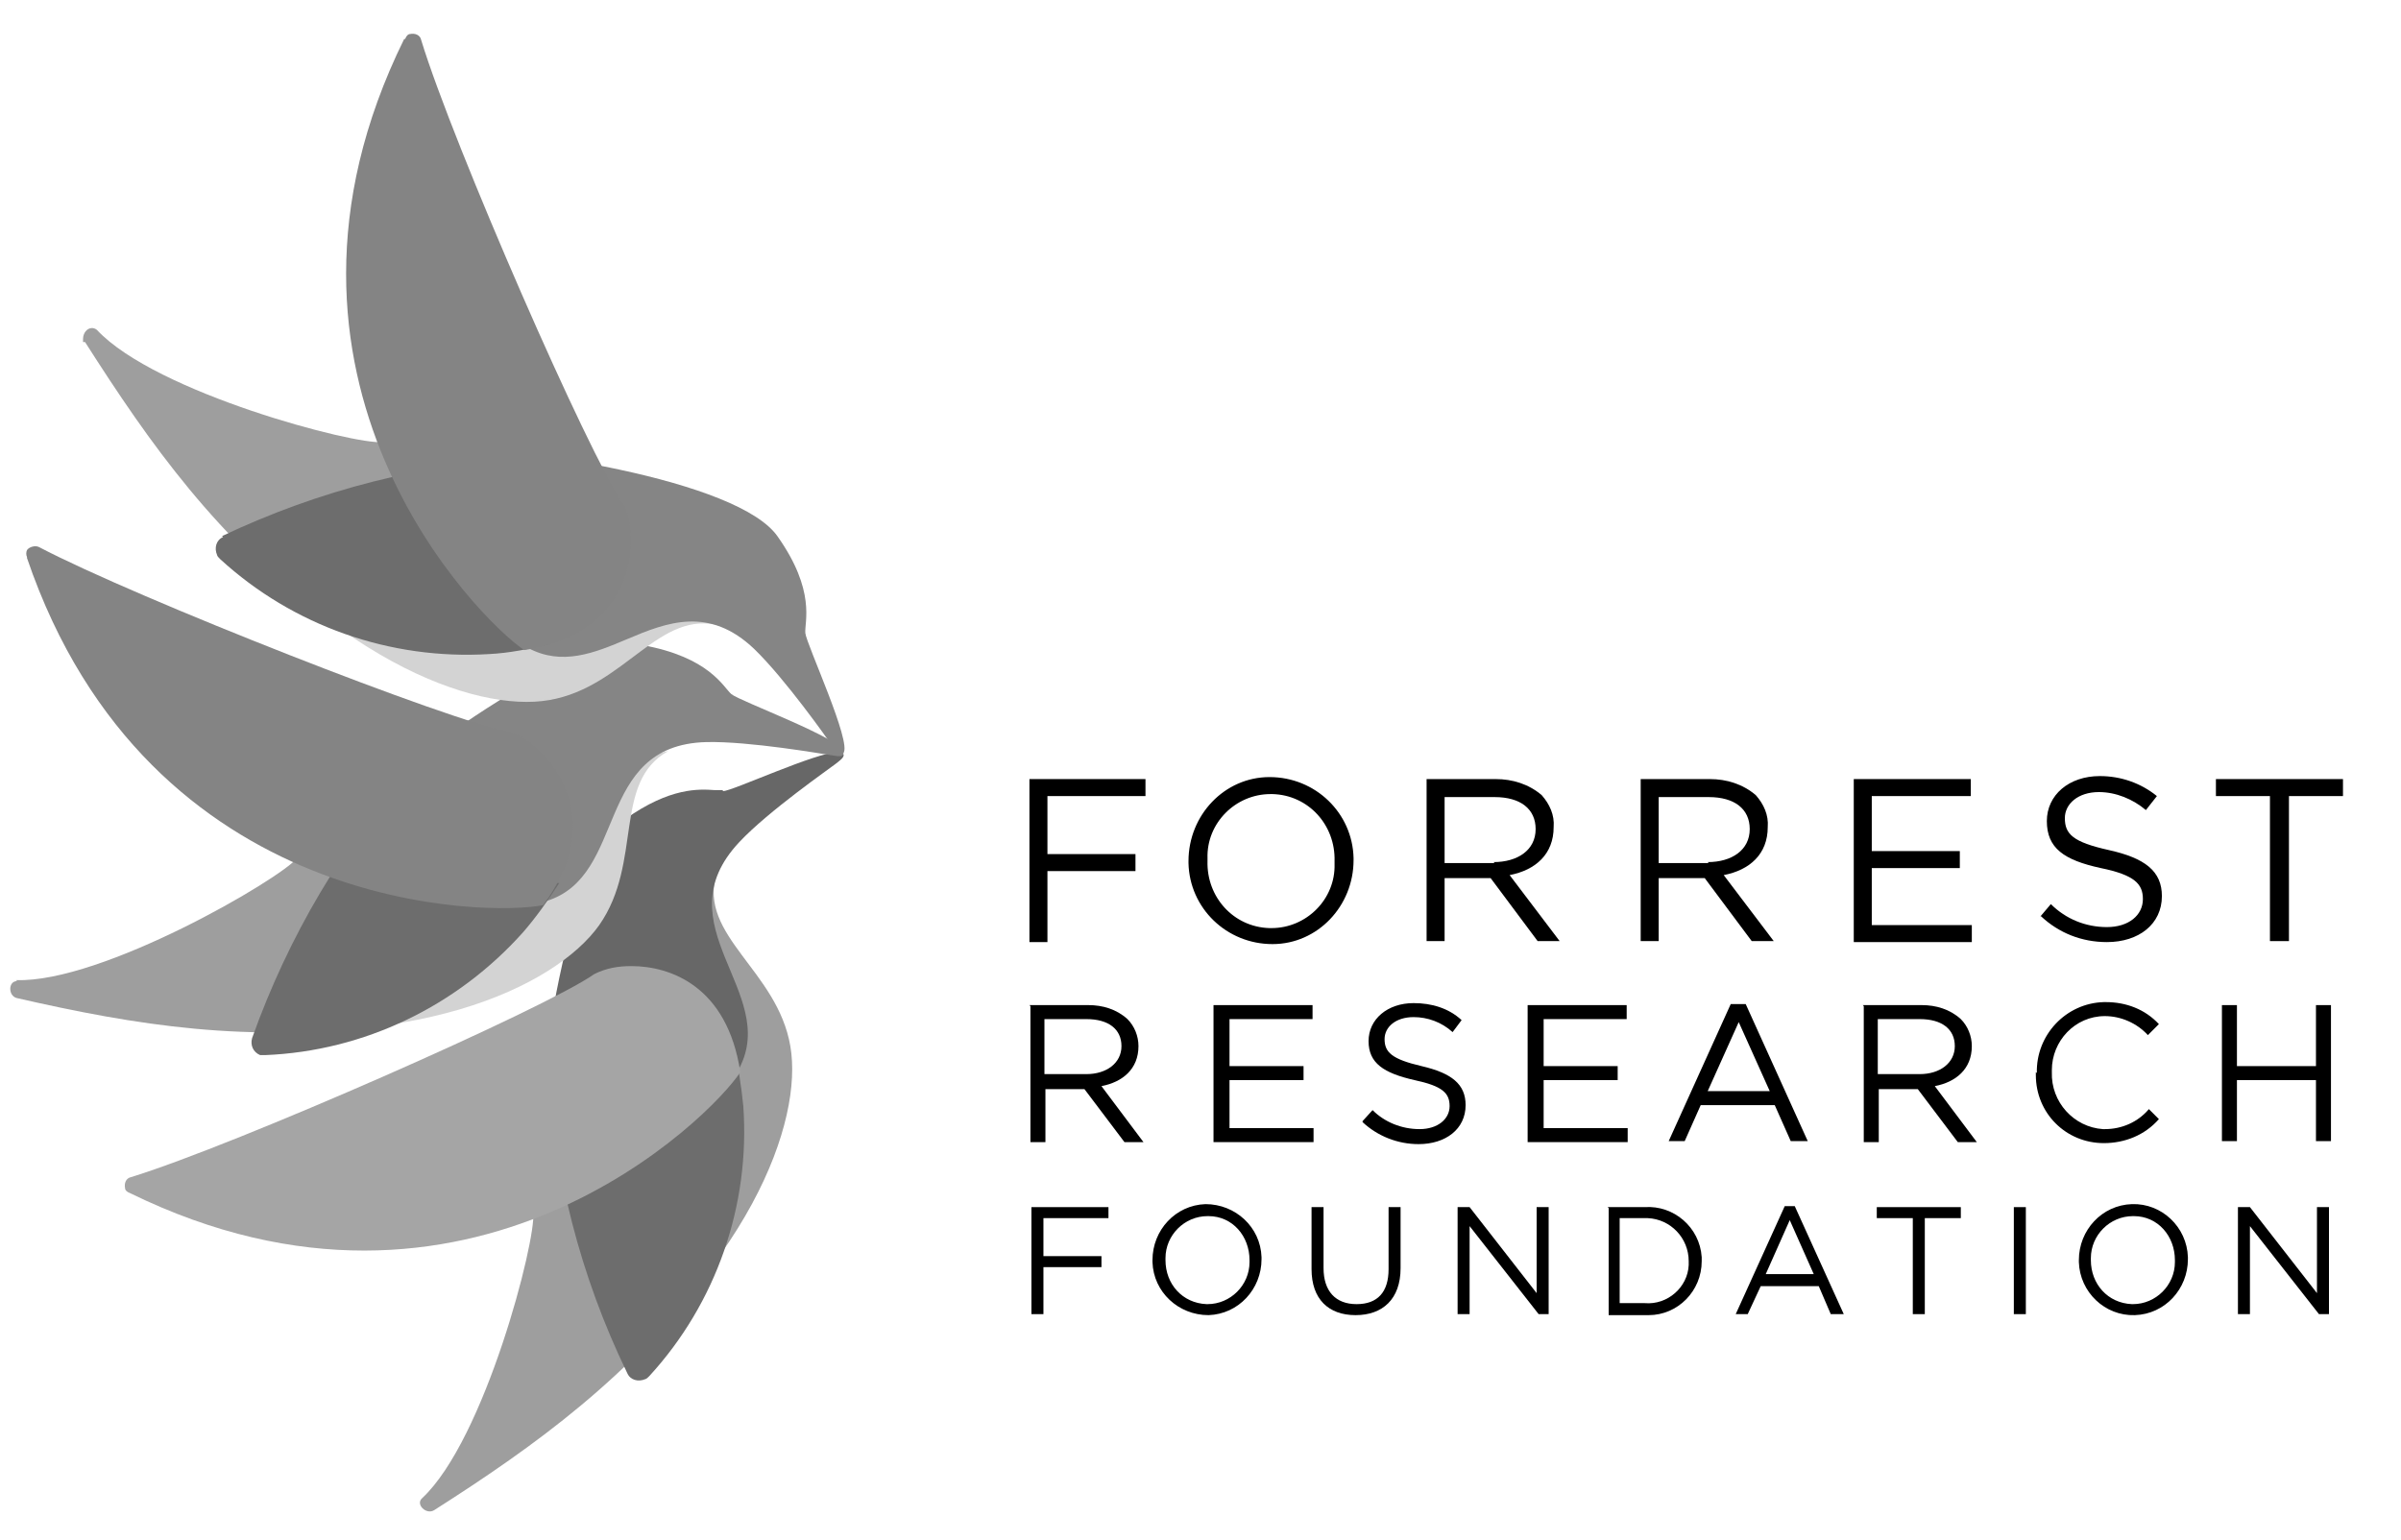 <?xml version="1.0" encoding="UTF-8"?>
<svg xmlns="http://www.w3.org/2000/svg" xmlns:xlink="http://www.w3.org/1999/xlink" id="Layer_1" version="1.1" viewBox="0 0 240 154">
  <defs>
    <style>
      .st0 {
        fill: none;
      }

      .st1 {
        fill: url(#linear-gradient2);
      }

      .st2 {
        fill: url(#linear-gradient1);
      }

      .st3 {
        fill: url(#linear-gradient9);
      }

      .st4 {
        fill: url(#linear-gradient3);
      }

      .st5 {
        fill: url(#linear-gradient6);
      }

      .st6 {
        fill: url(#linear-gradient8);
      }

      .st7 {
        fill: url(#linear-gradient7);
      }

      .st8 {
        fill: url(#linear-gradient5);
      }

      .st9 {
        fill: url(#linear-gradient4);
      }

      .st10 {
        fill: url(#linear-gradient13);
      }

      .st11 {
        fill: url(#linear-gradient12);
      }

      .st12 {
        fill: url(#linear-gradient11);
      }

      .st13 {
        fill: url(#linear-gradient10);
      }

      .st14 {
        fill: url(#linear-gradient14);
      }

      .st15 {
        stroke: #cbd32c;
        stroke-width: 1.2px;
      }

      .st16 {
        fill: url(#linear-gradient);
      }

      .st17 {
        clip-path: url(#clippath-11);
      }

      .st18 {
        clip-path: url(#clippath-10);
      }

      .st19 {
        clip-path: url(#clippath-13);
      }

      .st20 {
        clip-path: url(#clippath-14);
      }

      .st21 {
        clip-path: url(#clippath-12);
      }

      .st22 {
        clip-path: url(#clippath-1);
      }

      .st23 {
        clip-path: url(#clippath-3);
      }

      .st24 {
        clip-path: url(#clippath-4);
      }

      .st25 {
        clip-path: url(#clippath-2);
      }

      .st26 {
        clip-path: url(#clippath-7);
      }

      .st27 {
        clip-path: url(#clippath-6);
      }

      .st28 {
        clip-path: url(#clippath-9);
      }

      .st29 {
        clip-path: url(#clippath-8);
      }

      .st30 {
        clip-path: url(#clippath-5);
      }

      .st31 {
        clip-path: url(#clippath);
      }
    </style>
    <clipPath id="clippath">
      <path class="st0" d="M70.4,110.1c-9.8,7.7-14,10.2-15.5,15.4-1.1,3.8,1,13,1.5,15.7,18.6-14.2,23.9-29.1,22.6-36.6-1.3-7.6-9.2-11-7.4-17.2-4.6,6.6,8.1,15.3-1.2,22.7h0Z"></path>
    </clipPath>
    <linearGradient id="linear-gradient" x1="-481.7" y1="480.8" x2="-481.7" y2="480.8" gradientTransform="translate(26599.9 14342.3) scale(55.3 -29.6)" gradientUnits="userSpaceOnUse">
      <stop offset="0" stop-color="#696969"></stop>
      <stop offset=".1" stop-color="#7e7e7e"></stop>
      <stop offset=".3" stop-color="#9c9c9c"></stop>
      <stop offset=".5" stop-color="#b3b3b3"></stop>
      <stop offset=".7" stop-color="#c5c5c5"></stop>
      <stop offset=".9" stop-color="#cecece"></stop>
      <stop offset="1" stop-color="#d3d3d3"></stop>
      <stop offset="1" stop-color="#d3d3d3"></stop>
    </linearGradient>
    <clipPath id="clippath-1">
      <path class="st0" d="M53.3,121.3c.3,2.7-4.8,22.6-11.1,28.5-.7.6.4,1.7,1.2,1.2,10.2-6.5,19.6-13.3,28-24.4,0,0,0-6.3-4.1-8.8-.7-.4-1.5-.6-2.4-.6-4.5,0-11.5,4-11.5,4h0Z"></path>
    </clipPath>
    <linearGradient id="linear-gradient1" x1="-474.9" y1="484.4" x2="-474.9" y2="484.4" gradientTransform="translate(21567.6 21943.5) scale(45.4 -45)" gradientUnits="userSpaceOnUse">
      <stop offset="0" stop-color="#d3d3d3"></stop>
      <stop offset=".1" stop-color="#cbcbcb"></stop>
      <stop offset=".3" stop-color="#b8b8b8"></stop>
      <stop offset=".6" stop-color="#999"></stop>
      <stop offset=".9" stop-color="#6f6f6f"></stop>
      <stop offset="1" stop-color="#696969"></stop>
      <stop offset="1" stop-color="#696969"></stop>
    </linearGradient>
    <clipPath id="clippath-2">
      <path class="st0" d="M72.2,79c-.3,0-.6,0-.8,0-1.5-.1-4.4-.3-8.9,2.9-5.5,4-9,25.1-9.2,39.5,10.3-3.5,18.2-10.1,20.6-14.6,4-7.6-7.8-14.3,0-22.6,2.9-3.1,9.1-7.4,9.6-7.8.5-.4,1.1-.8.7-1.1-.1,0-.3-.1-.4-.1-2.2,0-10.6,3.9-11.5,3.9h0Z"></path>
    </clipPath>
    <linearGradient id="linear-gradient2" x1="-466.3" y1="489.1" x2="-466.3" y2="489.1" gradientTransform="translate(18234.6 25113.8) scale(39.1 -51.1)" gradientUnits="userSpaceOnUse">
      <stop offset="0" stop-color="#4a4a4a"></stop>
      <stop offset=".2" stop-color="#5a5a5a"></stop>
      <stop offset=".5" stop-color="#717171"></stop>
      <stop offset=".8" stop-color="#7f7f7f"></stop>
      <stop offset="1" stop-color="#858585"></stop>
    </linearGradient>
    <clipPath id="clippath-3">
      <path class="st0" d="M66.5,108c-3.9.9-8.1.3-11.7-1.6.5,10.7,3.2,21.2,7.9,30.9.3.7,1.1.9,1.8.6.1,0,.3-.2.4-.3,6.7-7.3,10.1-17.1,9.4-27-.2-2-.5-4-1-6-2,1.7-4.3,2.8-6.9,3.4h0Z"></path>
    </clipPath>
    <linearGradient id="linear-gradient3" x1="-462.5" y1="485.8" x2="-462.4" y2="485.8" gradientTransform="translate(12201.5 18086.6) scale(26.4 -37)" gradientUnits="userSpaceOnUse">
      <stop offset="0" stop-color="#bebebe"></stop>
      <stop offset=".2" stop-color="#bebebe"></stop>
      <stop offset=".3" stop-color="#bababa"></stop>
      <stop offset=".5" stop-color="#aeaeae"></stop>
      <stop offset=".6" stop-color="#9b9b9b"></stop>
      <stop offset=".8" stop-color="#828282"></stop>
      <stop offset=".9" stop-color="#6d6d6d"></stop>
      <stop offset="1" stop-color="#6d6d6d"></stop>
    </linearGradient>
    <clipPath id="clippath-4">
      <path class="st0" d="M59.4,97.4c-4.8,3.4-35.9,17.1-46.3,20.3-.5.1-.7.6-.6,1.1,0,.2.2.4.5.5,33.9,16.6,58.1-7.6,61-12.1-1.3-8.6-7-10.6-10.9-10.6-1.3,0-2.5.2-3.7.8h0Z"></path>
    </clipPath>
    <linearGradient id="linear-gradient4" x1="-469.4" y1="488.9" x2="-469.4" y2="488.9" gradientTransform="translate(31868 24535.8) scale(67.9 -50)" gradientUnits="userSpaceOnUse">
      <stop offset="0" stop-color="#c5c5c5"></stop>
      <stop offset="1" stop-color="#848484"></stop>
    </linearGradient>
    <clipPath id="clippath-5">
      <path class="st0" d="M49.8,90.1c-12.3-1.5-17.1-2.7-21.8,0-3.5,1.9-8.5,9.9-10,12.2,23.1,3.2,37.5-3.6,41.9-9.8,4.4-6.3,1.3-14.3,6.9-17.4-7.9,1.4-5.2,16.6-16.9,15.1h0Z"></path>
    </clipPath>
    <linearGradient id="linear-gradient5" x1="-473.3" y1="487" x2="-473.2" y2="487" gradientTransform="translate(26819.1 26938.3) scale(56.7 -55.1)" gradientUnits="userSpaceOnUse">
      <stop offset="0" stop-color="#696969"></stop>
      <stop offset=".1" stop-color="#7e7e7e"></stop>
      <stop offset=".3" stop-color="#9c9c9c"></stop>
      <stop offset=".5" stop-color="#b3b3b3"></stop>
      <stop offset=".7" stop-color="#c5c5c5"></stop>
      <stop offset=".9" stop-color="#cecece"></stop>
      <stop offset="1" stop-color="#d3d3d3"></stop>
      <stop offset="1" stop-color="#d3d3d3"></stop>
    </linearGradient>
    <clipPath id="clippath-6">
      <path class="st0" d="M1.7,98.1c-.9,0-.9,1.5,0,1.7,11.8,2.7,23.3,4.6,37,2.6,0,0,4.5-4.4,3.3-9.2-1-4.4-12.3-7.4-12.3-7.4-1.7,2.1-19.5,12.5-28.1,12.2Z"></path>
    </clipPath>
    <linearGradient id="linear-gradient6" x1="-465" y1="479.8" x2="-465" y2="479.8" gradientTransform="translate(20211.3 10299.5) scale(43.5 -21.3)" gradientUnits="userSpaceOnUse">
      <stop offset="0" stop-color="#d3d3d3"></stop>
      <stop offset=".1" stop-color="#cbcbcb"></stop>
      <stop offset=".3" stop-color="#b8b8b8"></stop>
      <stop offset=".6" stop-color="#999"></stop>
      <stop offset=".9" stop-color="#6f6f6f"></stop>
      <stop offset="1" stop-color="#696969"></stop>
      <stop offset="1" stop-color="#696969"></stop>
    </linearGradient>
    <clipPath id="clippath-7">
      <path class="st0" d="M29.7,85.8c9.8,4.9,20,5.8,24.9,4.3,8.2-2.5,4.7-15.6,16-15.9,4.3-.1,11.7,1.2,12.4,1.3s1.4.3,1.3-.3c0-1.3-10.4-5.1-11.2-5.8-.8-.7-2.2-3.7-8.9-4.9-.3,0-.6,0-.9,0-7.3,0-23.7,11.8-33.6,21.4h0Z"></path>
    </clipPath>
    <linearGradient id="linear-gradient7" x1="-476.1" y1="487.7" x2="-476" y2="487.7" gradientTransform="translate(25431.5 29494.3) scale(53.5 -60.3)" gradientUnits="userSpaceOnUse">
      <stop offset="0" stop-color="#4a4a4a"></stop>
      <stop offset=".2" stop-color="#5a5a5a"></stop>
      <stop offset=".5" stop-color="#717171"></stop>
      <stop offset=".8" stop-color="#7f7f7f"></stop>
      <stop offset="1" stop-color="#858585"></stop>
    </linearGradient>
    <clipPath id="clippath-8">
      <path class="st0" d="M25.2,103.8c-.2.7.1,1.4.8,1.7.2,0,.3,0,.5,0,9.9-.4,19.2-4.9,25.8-12.3,1.3-1.5,2.5-3.2,3.6-4.9-2.6-.2-5.1-1.1-7.3-2.5-3.4-2.2-6-5.5-7.1-9.4-7.2,7.9-12.7,17.3-16.3,27.4Z"></path>
    </clipPath>
    <linearGradient id="linear-gradient8" x1="-476.4" y1="483.5" x2="-476.3" y2="483.5" gradientTransform="translate(19740.8 20373.8) scale(41.5 -42)" gradientUnits="userSpaceOnUse">
      <stop offset="0" stop-color="#bebebe"></stop>
      <stop offset=".2" stop-color="#bebebe"></stop>
      <stop offset=".3" stop-color="#bababa"></stop>
      <stop offset=".5" stop-color="#aeaeae"></stop>
      <stop offset=".6" stop-color="#9b9b9b"></stop>
      <stop offset=".8" stop-color="#828282"></stop>
      <stop offset=".9" stop-color="#6d6d6d"></stop>
      <stop offset="1" stop-color="#6d6d6d"></stop>
    </linearGradient>
    <clipPath id="clippath-9">
      <path class="st0" d="M2.7,55.8c12.2,35.8,46.4,35.8,51.6,34.7,7.4-10-1.1-16.9-3.3-17.3-5.8-1-37.4-13.4-47.1-18.5-.4-.2-1,0-1.2.3-.1.2-.1.5,0,.7Z"></path>
    </clipPath>
    <linearGradient id="linear-gradient9" x1="-475.5" y1="489" x2="-475.4" y2="489" gradientTransform="translate(30450.8 34187.3) scale(64.1 -69.8)" gradientUnits="userSpaceOnUse">
      <stop offset="0" stop-color="#c5c5c5"></stop>
      <stop offset="1" stop-color="#848484"></stop>
    </linearGradient>
    <clipPath id="clippath-10">
      <path class="st0" d="M18.4,47.3c14.1,18.6,29.1,24,36.5,22.7,7.6-1.3,11-9.2,17.2-7.4-2.9-2-6.2-.7-9.6.6-4.4,1.7-8.9,3.4-13.1-1.9-7.7-9.8-10.1-14-15.4-15.5-1-.2-2-.3-3-.3-4.4,0-10.6,1.4-12.7,1.8h0Z"></path>
    </clipPath>
    <linearGradient id="linear-gradient10" x1="-487.4" y1="488.5" x2="-487.3" y2="488.5" gradientTransform="translate(14121.6 27034.6) scale(29 -55.2)" gradientUnits="userSpaceOnUse">
      <stop offset="0" stop-color="#696969"></stop>
      <stop offset=".1" stop-color="#7e7e7e"></stop>
      <stop offset=".3" stop-color="#9c9c9c"></stop>
      <stop offset=".5" stop-color="#b3b3b3"></stop>
      <stop offset=".7" stop-color="#c5c5c5"></stop>
      <stop offset=".9" stop-color="#cecece"></stop>
      <stop offset="1" stop-color="#d3d3d3"></stop>
      <stop offset="1" stop-color="#d3d3d3"></stop>
    </linearGradient>
    <clipPath id="clippath-11">
      <path class="st0" d="M8.5,34.2c6.5,10.2,13.2,19.7,24.3,28,0,0,6.3,0,8.8-4.1,2.3-3.8-3.4-13.9-3.4-13.9-2.7.3-22.6-4.9-28.5-11.2-.1-.1-.3-.2-.5-.2-.5,0-.9.5-.9,1.1,0,.1,0,.2,0,.3h0Z"></path>
    </clipPath>
    <linearGradient id="linear-gradient11" x1="-474.2" y1="484.8" x2="-474.2" y2="484.8" gradientTransform="translate(21713.2 22547.7) scale(45.8 -46.4)" gradientUnits="userSpaceOnUse">
      <stop offset="0" stop-color="#d3d3d3"></stop>
      <stop offset=".1" stop-color="#cbcbcb"></stop>
      <stop offset=".3" stop-color="#b8b8b8"></stop>
      <stop offset=".6" stop-color="#999"></stop>
      <stop offset=".9" stop-color="#6f6f6f"></stop>
      <stop offset="1" stop-color="#696969"></stop>
      <stop offset="1" stop-color="#696969"></stop>
    </linearGradient>
    <clipPath id="clippath-12">
      <path class="st0" d="M52.8,64.8c3.4,1.8,6.6.5,9.9-.9,4-1.7,8.2-3.3,12.7,1,3.1,3,7.4,9.1,7.8,9.7.4.5.8,1.1,1.1.7.9-1-3.7-10.9-3.8-12s1.1-4.2-2.8-9.7c-3.9-5.5-25.1-9.1-39.5-9.4,3.4,10.3,10,18.2,14.6,20.6Z"></path>
    </clipPath>
    <linearGradient id="linear-gradient12" x1="-468.2" y1="486.6" x2="-468.1" y2="486.6" gradientTransform="translate(24227.7 19173.2) scale(51.8 -39.3)" gradientUnits="userSpaceOnUse">
      <stop offset="0" stop-color="#4a4a4a"></stop>
      <stop offset=".2" stop-color="#5a5a5a"></stop>
      <stop offset=".5" stop-color="#717171"></stop>
      <stop offset=".8" stop-color="#7f7f7f"></stop>
      <stop offset="1" stop-color="#858585"></stop>
    </linearGradient>
    <clipPath id="clippath-13">
      <path class="st0" d="M22.3,53.7c-.7.3-.9,1.1-.6,1.8,0,.1.2.3.3.4,7.3,6.7,17,10.1,26.9,9.5,2-.1,4-.5,6-1-1.6-2-2.8-4.4-3.4-6.9-.9-4-.3-8.1,1.6-11.7-10.7.5-21.2,3.2-30.9,7.8Z"></path>
    </clipPath>
    <linearGradient id="linear-gradient13" x1="-465.2" y1="481.1" x2="-465.1" y2="481.1" gradientTransform="translate(17155.2 12701.1) scale(36.9 -26.3)" gradientUnits="userSpaceOnUse">
      <stop offset="0" stop-color="#bebebe"></stop>
      <stop offset=".2" stop-color="#bebebe"></stop>
      <stop offset=".3" stop-color="#bababa"></stop>
      <stop offset=".5" stop-color="#aeaeae"></stop>
      <stop offset=".6" stop-color="#9b9b9b"></stop>
      <stop offset=".8" stop-color="#828282"></stop>
      <stop offset=".9" stop-color="#6d6d6d"></stop>
      <stop offset="1" stop-color="#6d6d6d"></stop>
    </linearGradient>
    <clipPath id="clippath-14">
      <path class="st0" d="M40.4,3.9c-16.7,33.9,7.5,58.1,12,61.1,12.3-1.9,11.2-12.7,9.9-14.6-3.4-4.8-17-35.9-20.2-46.4-.1-.5-.6-.7-1.1-.6-.2,0-.4.2-.5.5Z"></path>
    </clipPath>
    <linearGradient id="linear-gradient14" x1="-467.8" y1="491.2" x2="-467.7" y2="491.2" gradientTransform="translate(24003.1 33403.9) scale(51.3 -67.9)" gradientUnits="userSpaceOnUse">
      <stop offset="0" stop-color="#c5c5c5"></stop>
      <stop offset="1" stop-color="#848484"></stop>
    </linearGradient>
  </defs>
  <g id="Group_66">
    <g id="Group_11">
      <g class="st31">
        <g id="Group_10">
          <rect id="Rectangle_5" class="st16" x="39.4" y="99.5" width="55.3" height="29.6" transform="translate(-50.9 174.7) rotate(-86.7)"></rect>
        </g>
      </g>
    </g>
    <g id="Group_13">
      <g class="st22">
        <g id="Group_12">
          <rect id="Rectangle_6" class="st2" x="33.7" y="111.9" width="45.4" height="45" transform="translate(-82 88.7) rotate(-48.9)"></rect>
        </g>
      </g>
    </g>
    <g id="Group_15">
      <g class="st25">
        <g id="Group_14">
          <rect id="Rectangle_7" class="st1" x="49.4" y="72.6" width="39.1" height="51.1" transform="translate(-16.5 13.9) rotate(-10.3)"></rect>
        </g>
      </g>
    </g>
    <g id="Group_17">
      <g class="st23">
        <g id="Group_16">
          <rect id="Rectangle_8" class="st4" x="51.8" y="103" width="26.4" height="37" transform="translate(-22.6 15.1) rotate(-11.3)"></rect>
        </g>
      </g>
    </g>
    <g id="Group_23">
      <g class="st24">
        <g id="Group_22">
          <rect id="Rectangle_12" class="st9" x="9.1" y="91.3" width="67.9" height="50" transform="translate(-20.6 9.9) rotate(-10.6)"></rect>
        </g>
      </g>
    </g>
    <g id="Group_29">
      <g class="st30">
        <g id="Group_28">
          <rect id="Rectangle_16" class="st8" x="14" y="62.5" width="56.7" height="55.1" transform="translate(-49.1 50.7) rotate(-41.6)"></rect>
        </g>
      </g>
    </g>
    <g id="Group_31">
      <g class="st27">
        <g id="Group_30">
          <rect id="Rectangle_17" class="st5" x=".2" y="84.5" width="43.5" height="21.3" transform="translate(-6.2 1.7) rotate(-3.8)"></rect>
        </g>
      </g>
    </g>
    <g id="Group_33">
      <g class="st26">
        <g id="Group_32">
          <rect id="Rectangle_18" class="st7" x="30.3" y="47.9" width="53.5" height="60.3" transform="translate(-39.6 80.3) rotate(-55.2)"></rect>
        </g>
      </g>
    </g>
    <g id="Group_35">
      <g class="st29">
        <g id="Group_34">
          <rect id="Rectangle_19" class="st6" x="19.6" y="70.1" width="41.5" height="42" transform="translate(-57.7 73.9) rotate(-56.2)"></rect>
        </g>
      </g>
    </g>
    <g id="Group_41">
      <g class="st28">
        <g id="Group_40">
          <rect id="Rectangle_23" class="st3" x="0" y="38.3" width="64.1" height="69.8" transform="translate(-46.3 58.1) rotate(-55.4)"></rect>
        </g>
      </g>
    </g>
    <g id="Group_47">
      <g class="st18">
        <g id="Group_46">
          <rect id="Rectangle_27" class="st13" x="30.7" y="30.8" width="29" height="55.2" transform="translate(-15.8 100) rotate(-86.5)"></rect>
        </g>
      </g>
    </g>
    <g id="Group_49">
      <g class="st17">
        <g id="Group_48">
          <rect id="Rectangle_28" class="st12" x="3.2" y="24.4" width="45.8" height="46.4" transform="translate(-26.9 35.8) rotate(-48.8)"></rect>
        </g>
      </g>
    </g>
    <g id="Group_51">
      <g class="st21">
        <g id="Group_50">
          <rect id="Rectangle_29" class="st11" x="35.8" y="40.3" width="51.8" height="39.3" transform="translate(-9.6 11.8) rotate(-10.2)"></rect>
        </g>
      </g>
    </g>
    <g id="Group_53">
      <g class="st19">
        <g id="Group_52">
          <rect id="Rectangle_30" class="st10" x="19.6" y="42.8" width="36.9" height="26.3" transform="translate(-10.1 8.4) rotate(-11.2)"></rect>
        </g>
      </g>
    </g>
    <g id="Group_57">
      <g class="st20">
        <g id="Group_56">
          <rect id="Rectangle_33" class="st14" x="18.5" y=".2" width="51.3" height="67.9" transform="translate(-5.4 8.5) rotate(-10.4)"></rect>
        </g>
      </g>
    </g>
    <path id="Path_16" d="M102.9,77.9h11.6v1.7h-9.8v5.8h8.8v1.7h-8.8v7.1h-1.8v-16.2Z"></path>
    <g id="Group_63">
      <g id="Group_274">
        <path id="Path_17" d="M118.8,86.1h0c0-4.6,3.6-8.4,8.1-8.4,4.6,0,8.3,3.6,8.4,8.1,0,0,0,.1,0,.2h0c0,4.6-3.6,8.4-8.1,8.4-4.6,0-8.3-3.6-8.4-8.1,0,0,0-.1,0-.2M133.4,86.1h0c.1-3.6-2.6-6.6-6.2-6.7,0,0-.1,0-.2,0-3.5,0-6.4,2.9-6.3,6.4,0,0,0,.2,0,.3h0c-.1,3.6,2.6,6.6,6.2,6.7,0,0,.1,0,.2,0,3.5,0,6.4-2.9,6.3-6.4,0,0,0-.2,0-.3"></path>
        <path id="Path_18" d="M142.5,77.9h7c1.7,0,3.3.5,4.6,1.6.8.9,1.3,2,1.2,3.2h0c0,2.7-1.8,4.3-4.4,4.8l5,6.6h-2.2l-4.7-6.3h-4.6v6.3h-1.8v-16.2ZM149.3,86.2c2.4,0,4.2-1.2,4.2-3.3h0c0-2-1.5-3.2-4.1-3.2h-5v6.6h5Z"></path>
        <path id="Path_19" d="M163.9,77.9h7c1.7,0,3.3.5,4.6,1.6.8.9,1.3,2,1.2,3.2h0c0,2.7-1.8,4.3-4.4,4.8l5,6.6h-2.2l-4.7-6.3h-4.6v6.3h-1.8v-16.2ZM170.7,86.2c2.4,0,4.2-1.2,4.2-3.3h0c0-2-1.5-3.2-4.1-3.2h-5v6.6h5Z"></path>
        <path id="Path_20" d="M185.3,77.9h11.7v1.7h-9.9v5.5h8.8v1.7h-8.8v5.7h10v1.7h-11.8v-16.2Z"></path>
        <path id="Path_21" d="M203.9,91.7l1.1-1.3c1.5,1.5,3.5,2.3,5.6,2.3,2.2,0,3.6-1.2,3.6-2.8h0c0-1.5-.8-2.4-4.2-3.1-3.7-.8-5.4-2-5.4-4.7h0c0-2.6,2.2-4.5,5.3-4.5,2.1,0,4.1.7,5.7,2l-1.1,1.4c-1.3-1.1-3-1.8-4.7-1.8-2.1,0-3.4,1.2-3.4,2.6h0c0,1.6.8,2.4,4.4,3.2,3.6.8,5.3,2.1,5.3,4.6h0c0,2.8-2.3,4.6-5.5,4.6-2.5,0-4.8-.9-6.6-2.6"></path>
        <path id="Path_22" d="M226.9,79.6h-5.4v-1.7h12.7v1.7h-5.4v14.5h-1.9v-14.5Z"></path>
        <path id="Path_23" d="M102.9,100.5h5.9c1.4,0,2.8.4,3.9,1.4.7.7,1.1,1.7,1.1,2.7h0c0,2.3-1.6,3.6-3.7,4l4.2,5.6h-1.9l-4-5.3h-3.9v5.3h-1.5v-13.6ZM108.6,107.4c2,0,3.5-1.1,3.5-2.8h0c0-1.7-1.3-2.7-3.5-2.7h-4.2v5.5h4.2Z"></path>
        <path id="Path_24" d="M121.3,100.5h9.9v1.4h-8.3v4.7h7.4v1.4h-7.4v4.8h8.4v1.4h-10v-13.6Z"></path>
        <path id="Path_25" d="M136.2,112.1l1-1.1c1.2,1.2,2.9,1.9,4.7,1.9,1.8,0,3-1,3-2.3h0c0-1.3-.7-2-3.5-2.6-3.1-.7-4.6-1.7-4.6-3.9h0c0-2.2,1.9-3.8,4.5-3.8,1.8,0,3.5.5,4.8,1.7l-.9,1.2c-1.1-1-2.5-1.5-3.9-1.5-1.8,0-2.9,1-2.9,2.2h0c0,1.3.7,2,3.7,2.7,3,.7,4.4,1.8,4.4,3.9h0c0,2.4-2,3.9-4.7,3.9-2.1,0-4.1-.8-5.6-2.2"></path>
        <path id="Path_26" d="M152.7,100.5h9.9v1.4h-8.3v4.7h7.4v1.4h-7.4v4.8h8.4v1.4h-10v-13.6Z"></path>
        <path id="Path_27" d="M173.1,100.4h1.4l6.2,13.7h-1.7l-1.6-3.6h-7.4l-1.6,3.6h-1.6l6.2-13.7ZM176.9,109.1l-3.1-6.9-3.1,6.9h6.2Z"></path>
        <path id="Path_28" d="M186.2,100.5h5.9c1.4,0,2.8.4,3.9,1.4.7.7,1.1,1.7,1.1,2.7h0c0,2.3-1.6,3.6-3.7,4l4.2,5.6h-1.9l-4-5.3h-3.9v5.3h-1.5v-13.6ZM191.9,107.4c2,0,3.5-1.1,3.5-2.8h0c0-1.7-1.3-2.7-3.5-2.7h-4.2v5.5h4.2Z"></path>
        <path id="Path_29" d="M203.6,107.3h0c-.1-3.8,2.9-7,6.7-7.1,0,0,.1,0,.2,0,2,0,3.9.7,5.3,2.2l-1.1,1.1c-1.1-1.2-2.7-1.9-4.3-1.9-3,0-5.3,2.5-5.3,5.4,0,0,0,.1,0,.2h0c-.1,3,2.2,5.5,5.1,5.7,0,0,.1,0,.2,0,1.7,0,3.3-.7,4.4-2l1,1c-1.4,1.6-3.4,2.4-5.5,2.4-3.8,0-6.8-3-6.8-6.8,0,0,0-.2,0-.3"></path>
        <path id="Path_30" d="M222.1,100.5h1.5v6.1h7.9v-6.1h1.5v13.6h-1.5v-6.1h-7.9v6.1h-1.5v-13.6Z"></path>
        <path id="Path_31" d="M103.1,120.7h7.7v1.1h-6.5v3.8h5.8v1.1h-5.8v4.7h-1.2v-10.7Z"></path>
        <path id="Path_32" d="M115.2,126h0c0-3,2.3-5.5,5.3-5.6,3,0,5.5,2.3,5.6,5.3,0,0,0,.1,0,.2h0c0,3-2.3,5.5-5.3,5.6-3,0-5.5-2.3-5.6-5.3,0,0,0-.1,0-.2M124.9,126h0c0-2.4-1.7-4.4-4.1-4.4,0,0,0,0-.1,0-2.3,0-4.2,1.9-4.2,4.2,0,0,0,.1,0,.2h0c0,2.4,1.7,4.3,4.1,4.4,0,0,0,0,.1,0,2.3,0,4.2-1.9,4.2-4.2,0,0,0-.1,0-.2"></path>
        <path id="Path_33" d="M131.1,126.9v-6.2h1.2v6.1c0,2.3,1.2,3.6,3.3,3.6s3.2-1.2,3.2-3.5v-6.2h1.2v6.1c0,3.1-1.8,4.7-4.5,4.7s-4.4-1.6-4.4-4.6"></path>
        <path id="Path_34" d="M145.8,120.7h1.1l6.7,8.6v-8.6h1.2v10.7h-1l-6.9-8.8v8.8h-1.2v-10.7Z"></path>
        <path id="Path_35" d="M160.7,120.7h3.7c2.9-.2,5.5,2,5.7,5,0,.1,0,.2,0,.4h0c0,3-2.4,5.4-5.3,5.4-.1,0-.2,0-.3,0h-3.7v-10.7ZM161.9,121.8v8.5h2.5c2.3.2,4.3-1.6,4.4-3.8,0-.1,0-.2,0-.4h0c0-2.3-1.8-4.2-4.1-4.3-.1,0-.2,0-.3,0h-2.5Z"></path>
        <path id="Path_36" d="M178.3,120.6h1.1l4.9,10.8h-1.3l-1.2-2.8h-5.8l-1.3,2.8h-1.2l4.9-10.8ZM181.3,127.4l-2.4-5.4-2.4,5.4h4.9Z"></path>
        <path id="Path_37" d="M191.2,121.8h-3.6v-1.1h8.4v1.1h-3.6v9.6h-1.2v-9.6Z"></path>
        <rect id="Rectangle_37" x="201.3" y="120.7" width="1.2" height="10.7"></rect>
        <path id="Path_38" d="M207.8,126h0c0-3,2.3-5.5,5.3-5.6s5.5,2.3,5.6,5.3c0,0,0,.1,0,.2h0c0,3-2.3,5.5-5.3,5.6s-5.5-2.3-5.6-5.3c0,0,0-.1,0-.2M217.4,126h0c0-2.4-1.7-4.4-4.1-4.4,0,0,0,0-.1,0-2.3,0-4.2,1.9-4.2,4.2,0,0,0,.1,0,.2h0c0,2.4,1.7,4.3,4.1,4.4,0,0,0,0,.1,0,2.3,0,4.2-1.9,4.2-4.2,0,0,0-.1,0-.2"></path>
        <path id="Path_39" d="M223.8,120.7h1.1l6.7,8.6v-8.6h1.2v10.7h-1l-6.9-8.8v8.8h-1.2v-10.7Z"></path>
        <path id="Path_387" class="st15" d="M253.6,131.4"></path>
      </g>
    </g>
  </g>
</svg>
